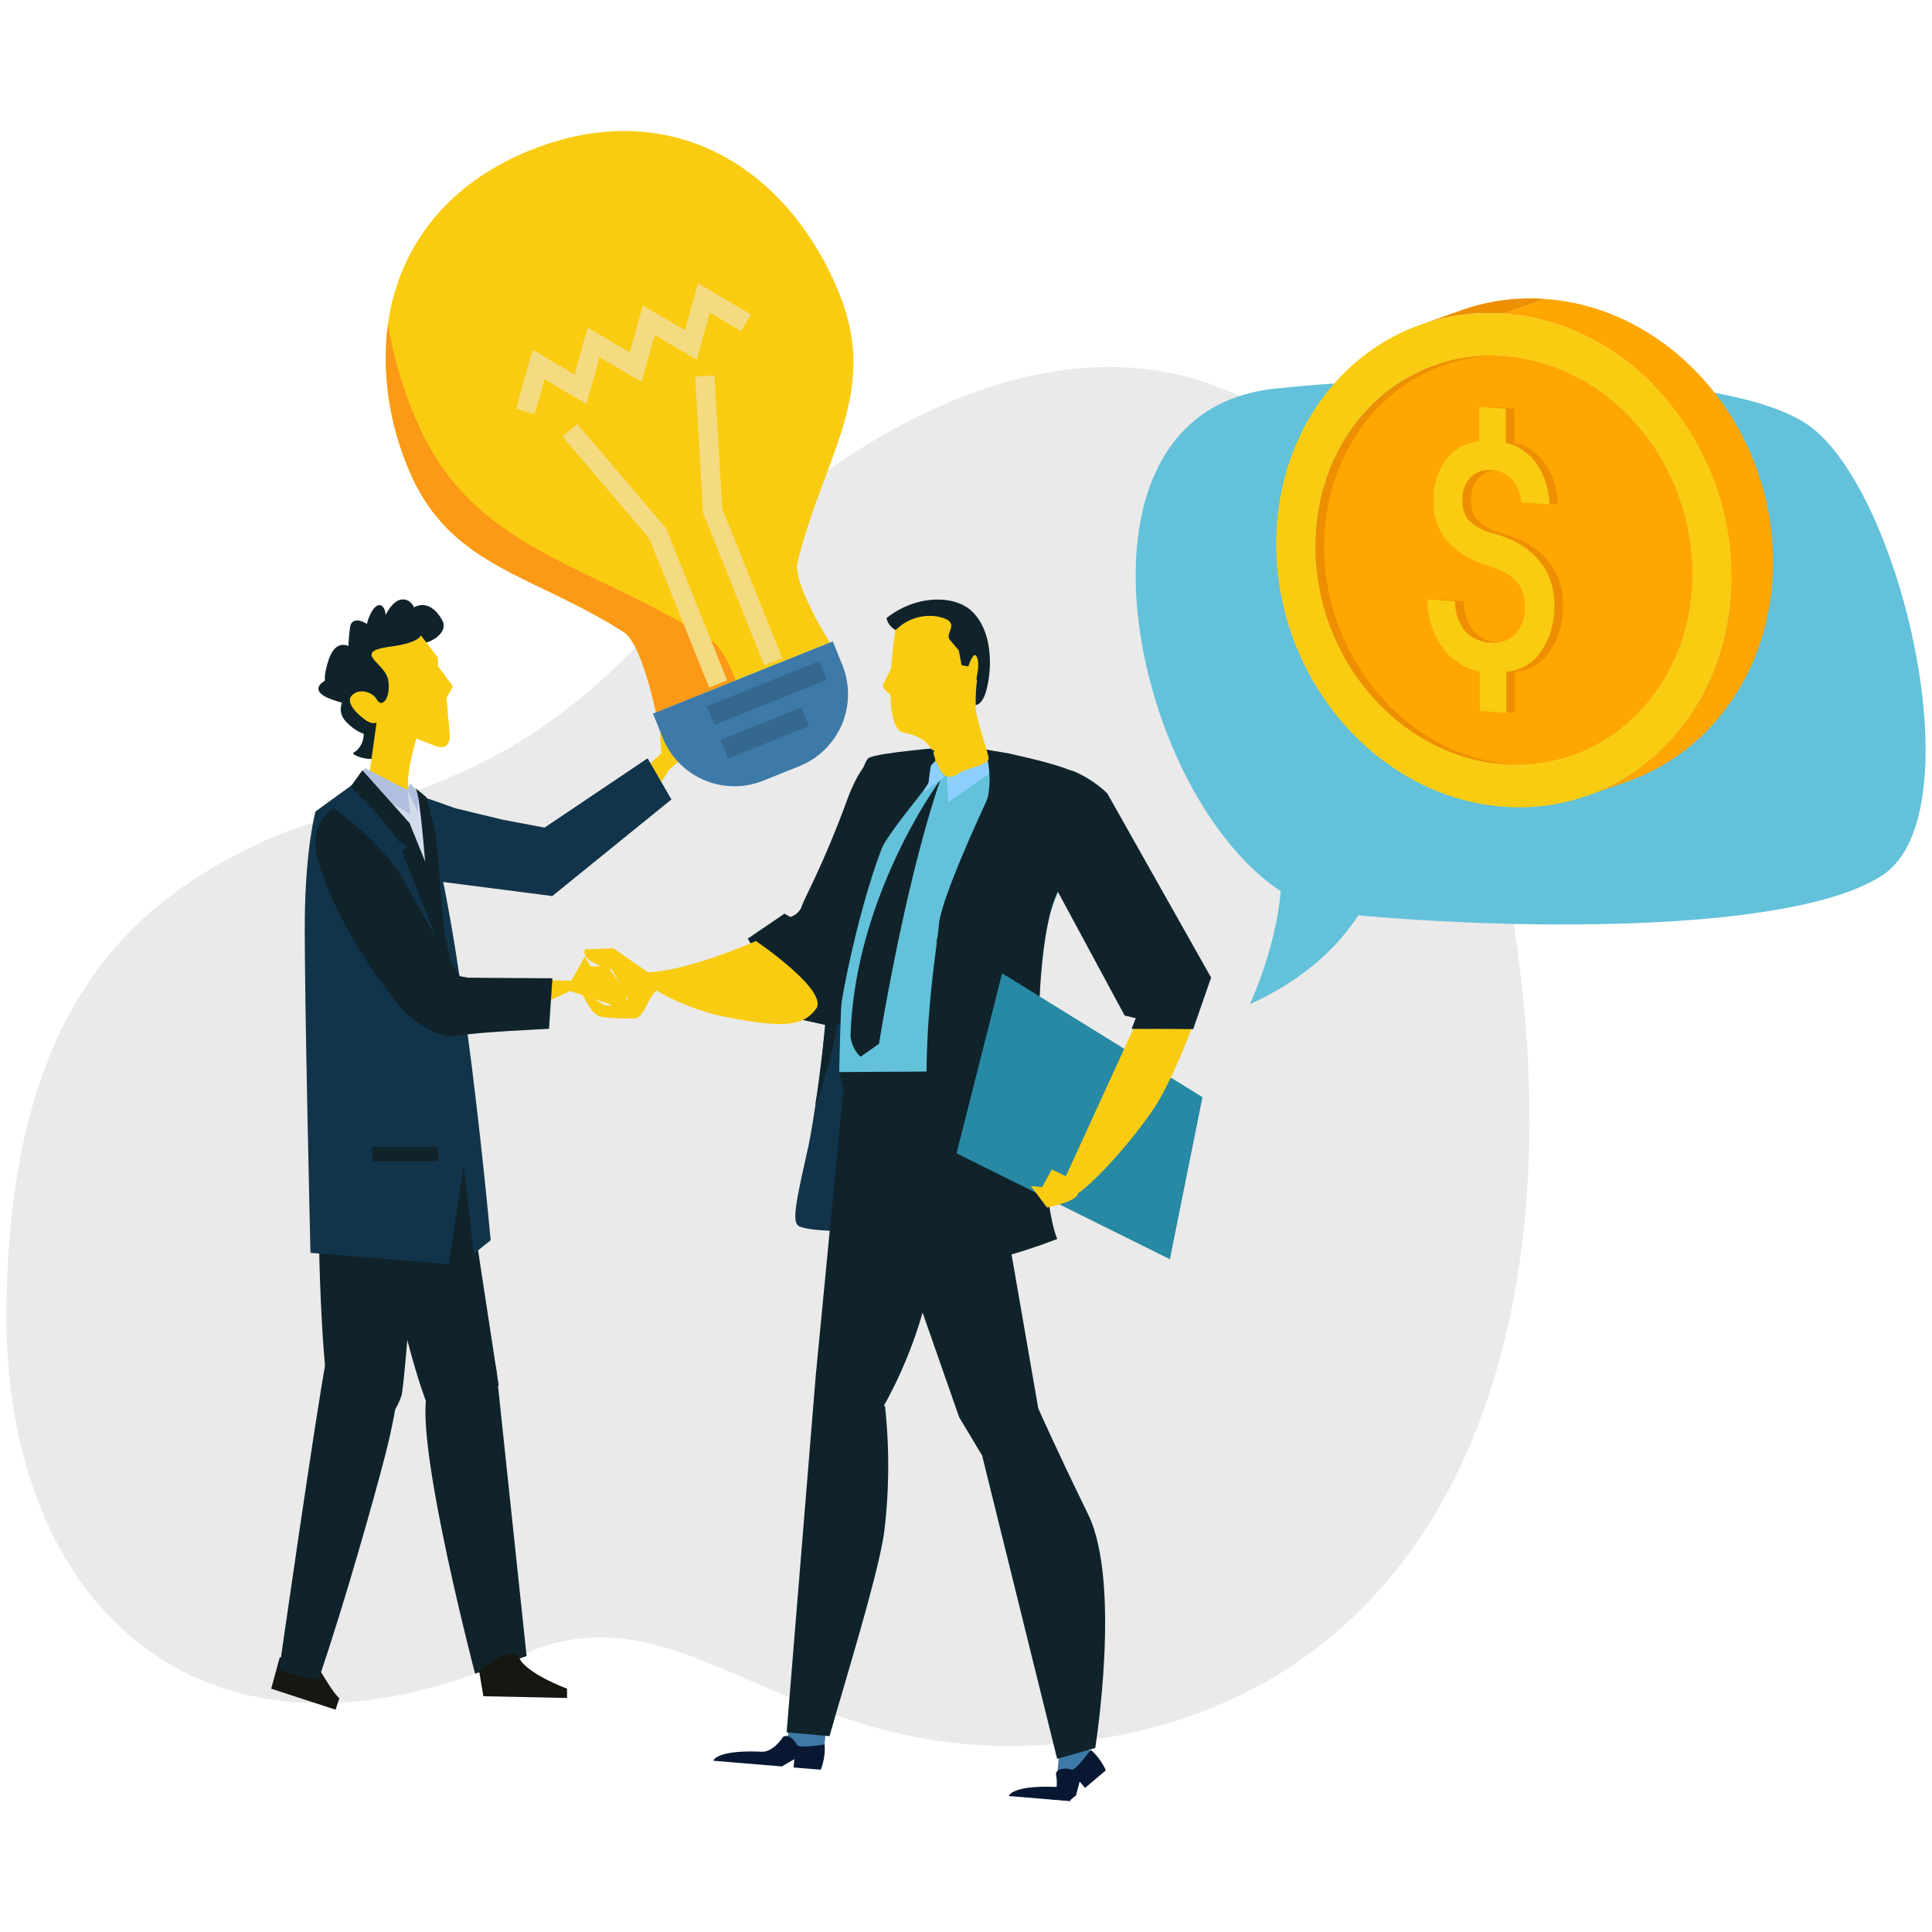 <svg xmlns="http://www.w3.org/2000/svg" viewBox="0 0 300 300"><defs><style>.cls-1{fill:#eaeaea;}.cls-2{fill:#10232b;}.cls-3{fill:#f9cc12;}.cls-4{fill:#12344a;}.cls-5{fill:#161711;}.cls-6{fill:#d1dbea;}.cls-7{fill:#b0bfde;}.cls-8{fill:#63c1da;}.cls-9{fill:#8dcfff;}.cls-10{fill:#3d7aa8;}.cls-11{fill:#081832;}.cls-12{fill:#2789a4;}.cls-13{fill:#ffa601;}.cls-14{fill:#ee8f01;}.cls-15{fill:#fc9916;}.cls-16{fill:none;stroke:#f4da80;stroke-miterlimit:10;stroke-width:3.01px;}.cls-17{fill:#34688f;}</style></defs><g id="_1ST_WAVE" data-name="1ST WAVE"><path class="cls-1" d="M40.74,130.71c15.54-7.25,36.53-6.11,61-33.49C147.55,46,206.66,35.35,228.82,114.88s1.79,146.87-60.06,155.41c-45.4,6.26-61.31-25.2-87.66-13.34C32,279.05.56,249.81,1,203.34S20.08,140.35,40.74,130.71Z"/><path class="cls-2" d="M58.26,100.9s4.72.4,6.2-1.39-2.86-1.22-.91.08,6.32-1,5.15-3.21-3-3.12-4.77-1.84-.32,2,.35.75-2-4.28-4.29,0-1,4.66-.27,1.8-1-4.67-2.39-1.31.72,5,1.24,3.52-3.89-4.67-4.23-1.8-.6,6.31,1.58,6.35S53,96.41,51,102.56s2,4.28,2.18,2.9-7.34,1.19-1.52,3.2,3.63-.44,4.11-1.84-4.89,2.29-2,5.28,5.71,2.42,5.12-.7-3.87-1.49-2.82,1.1a3.32,3.32,0,0,1-1.19,4.4c-.62.27,4,2.18,4.92-.32S62,101.8,58.26,100.9Z"/><path class="cls-3" d="M65.35,98.65,68,102.12l0,1.31,2.33,3.15-1,1.81.49,5.5s.41,3-2.37,1.88l-2.78-1.08s-2.35,7.39-.73,8.71S66.67,126.21,66,127s-2.19.19-3.82,0a25.79,25.79,0,0,0-6.07.29c-.9,0,.34-.5.59-2.35s1.77-12.72,1.77-12.72a1.61,1.61,0,0,1-1.18-.1c-.69-.29-3.78-2.67-2.75-4s3.28-.76,4,.54,2.11-.09,1.77-2.92-6-4.49.47-5.36C65.14,99.8,65.35,98.65,65.35,98.65Z"/><path class="cls-3" d="M89,129.49l14.82-13.55a2.76,2.76,0,0,1,.62,2.27c-1,3-5.14,7.36-7.45,9.86a47.21,47.21,0,0,1-7.2,6.16Z"/><path class="cls-3" d="M103.8,119.59l1.88-1.59a8.35,8.35,0,0,0,1.69-1.9c.78-1.19.33-2.35-.66-3.3a3.67,3.67,0,0,0-1.75-1.06s-1.62.71-1.41,2.16-1.25,4.62-.7,4.85A2.53,2.53,0,0,1,103.8,119.59Z"/><polygon class="cls-3" points="104.26 112.03 106.13 110.02 107.94 108.23 108.17 108.75 107.06 110.2 106.47 113.23 105.73 112.83 104.26 112.03"/><polygon class="cls-3" points="107.7 110.95 109.7 109.9 110.07 110.34 108.28 111.73 106.98 113.77 105.73 112.83 107.7 110.95"/><polygon class="cls-3" points="110.45 111.25 108.8 111.98 107.64 112.32 106.84 113.38 107.58 114.44 108.41 113.27 110.41 111.93 110.45 111.25"/><polygon class="cls-3" points="110.81 113.02 107.66 113.83 107.14 114.62 107.61 115.38 108.89 114.49 110.58 113.54 110.81 113.02"/><path class="cls-3" d="M101.92,119.55a3.29,3.29,0,0,0,.79-2.57s-.46-3.85.11-4.49a6.66,6.66,0,0,0,.91-2.28s.48-.61.69,1a6.16,6.16,0,0,1-.06,1.93,9.51,9.51,0,0,1,1,2.78c-.15,1.4-2.68,3.87-2.68,3.87S101.79,119.68,101.92,119.55Z"/><path class="cls-4" d="M71.22,125.63l6.88,1.66,6.46,1.22,16-10.76,3.7,6.39-18.5,15-21.66-2.79a45.85,45.85,0,0,1-5.06-11.7C57.85,120,69.86,125.44,71.22,125.63Z"/><path class="cls-3" d="M72.69,151.82l18.58.55s-13.77,8.28-18.77,4.1S72.69,151.82,72.69,151.82Z"/><path class="cls-5" d="M52.7,263.68l-.59,1.8-10-3.26,1.34-4.89,6.08,1.76S51.84,263.12,52.7,263.68Z"/><path class="cls-2" d="M56.33,173.48s4.77,31.2,10.15,45C71.23,230.63,77.42,215,77.42,215l-8-52.34L54.3,161.23S53.26,161.59,56.33,173.48Z"/><path class="cls-2" d="M66.21,164l1.43,20.08L65,185.53s-2.14,29.73-2.67,31.23c-3,8.55-10.22,3.23-11.16.33S49,192.91,49.67,177.41l.66-15.5Z"/><path class="cls-2" d="M62.3,211.14s-.06,5.44-2.57,15.15c-1.59,6.15-6.13,22.37-10.19,34.28-.25.73-6.19-1.3-6.19-1.3s5.79-40.42,7.3-48.16C51.11,208.78,58.75,204.52,62.3,211.14Z"/><path class="cls-4" d="M63.88,122.5l-.78.74-5.74-3.31L49,126s-1.58,5.62-1.67,16.86.88,51.68.88,51.68l21.47,1.75L72,180.89l1.57,13.8,2.62-2.1S70.36,127.58,63.88,122.5Z"/><path class="cls-2" d="M74.91,214.27s-1.77.54-7.35.62,6.21,45,6.21,45l8-2.73L77,212.09Z"/><path class="cls-5" d="M74.39,259.45l.67,3.94,4,.08,3.75.08,5.24.11,0-1.44s-6.19-2.29-7.39-4.71S74.39,259.45,74.39,259.45Z"/><polygon class="cls-3" points="97.01 155.48 95.23 156.1 87.93 153.7 90.79 148.56 91.74 150.08 94.29 149.97 97.5 154.46 97.01 155.48"/><polygon class="cls-6" points="60.98 122.92 63.88 122.5 66.85 126.16 67.27 136.89 64.12 131.3 60.28 125.19 60.98 122.92"/><polygon class="cls-7" points="63.3 122.7 63.69 126.37 55.69 121.88 56.62 119.25 63.3 122.7"/><polygon class="cls-7" points="63.69 121.65 63.3 122.7 64.87 126.11 65 123.1 63.69 121.65"/><path class="cls-2" d="M56.27,119.6l7.33,8.21,3.67,9.08,3.66,16.76-8.55-21.47.87-.7-1.39-.88a47.52,47.52,0,0,0-5.07-6.11c-2.27-2.09-2.27-2.44-2.27-2.44Z"/><path class="cls-2" d="M51.78,125.54s-4.33,2.23-2.25,8.68c3.54,11,10.94,20,12.34,21.84s6,5.58,9.5,4.75c2.18-.52,13.88-1.05,13.88-1.05l.53-7.85-13.09-.09-1.28-.24s-4.5-7.14-8.25-14.09S51.78,125.54,51.78,125.54Z"/><path class="cls-2" d="M66.05,134.27s-.85-11.06-1.47-11.73,1.64,1.25,1.64,1.25l.63,2.37.77,2.87,1.57,17.81Z"/><rect class="cls-2" x="57.8" y="178.1" width="10.22" height="2.23"/><path class="cls-4" d="M150.15,118.75l-9.38-1.85A57.34,57.34,0,0,0,131.5,137c-2.43,11.19-4.11,32.69-6.1,41.57s-2.51,11.47-1.12,11.93c5.07,1.7,22.87-.72,32,2.22s-12-.39-9.33-17.51S150.15,118.75,150.15,118.75Z"/><path class="cls-2" d="M143.53,124.46s5.72,3-3,20.16-12.25,14.56-12.25,14.56l-4.75-1.05-7.42-12.38,5.7-3.88.94.53a2.63,2.63,0,0,0,1.72-1.6c.35-1.22,3.24-6.19,7-16.39C137.17,108.77,142.43,123.88,143.53,124.46Z"/><path class="cls-3" d="M117.38,146.12s-10.55,4.68-16.75,4.85c-4.15.11,4,5.41,12.34,7s11.67,1.51,13.74-1.31S117.38,146.12,117.38,146.12Z"/><path class="cls-2" d="M128.14,144.49l-2.71-2.39-1.14-.88a2.87,2.87,0,0,1-1.55,1.18l2.36,1.38,2.47,2.15,2.28,3.88Z"/><path class="cls-8" d="M130.31,166.68l22.44,1.37,11.9-30.4s7.61-18.36-3.94-19.56a165.78,165.78,0,0,0-25.2-.18S131.26,122.34,130.31,166.68Z"/><path class="cls-2" d="M146,121.15s-13.24,17.75-13.93,39.7a5,5,0,0,0,1.55,3.24l2.87-2S140.34,137.73,146,121.15Z"/><polygon class="cls-9" points="147.03 120.65 147.25 124.56 154.86 119.25 154.16 117.73 147.03 120.65"/><polygon class="cls-9" points="145.15 117.98 143.97 118.82 143.57 122.92 146.58 120.7 145.15 117.98"/><path class="cls-3" d="M139.05,102.17a31.72,31.72,0,0,1-1.49,3.23c-.23.46-.55,1-.47,1.21a5.45,5.45,0,0,0,.72.9c.21.19,1,1,1.22-.22A36,36,0,0,0,139.05,102.17Z"/><path class="cls-3" d="M151.4,101.7a1.66,1.66,0,1,1-.13,3.31"/><rect class="cls-10" x="121" y="264.73" width="8.82" height="5.79" transform="translate(-151.66 370.47) rotate(-85.26)"/><rect class="cls-10" x="162.49" y="268.73" width="8.82" height="4.68" transform="translate(-117.06 414.95) rotate(-85.25)"/><path class="cls-11" d="M127.45,274.8l-4.22-.35.11-1.28-1.93,1.12-10.63-.88s.33-1.72,7.49-1.4c1.84.08,3.33-2.31,3.33-2.31s1-.75,2.2,1.29c.32.53,4.25-.11,4.25-.11A9.1,9.1,0,0,1,127.45,274.8Z"/><path class="cls-2" d="M131.13,167.4l-4.46,46.19,9.6,6.4a68.79,68.79,0,0,0,8.95-25.3C147.18,180.25,131.13,167.4,131.13,167.4Z"/><path class="cls-2" d="M130.2,166.47l18.74,53.6L152.5,226l11.65,47.11,5.92-1.68s4.1-25.62-1.1-36.27-7.75-16.47-7.75-16.47l-9.08-52.35Z"/><path class="cls-2" d="M128.81,269.59c2.6-9.19,7.91-26.24,8.55-32.23a85,85,0,0,0,.06-19l-10.75-4.79L122.15,269Z"/><path class="cls-11" d="M163.23,279.39l2.85.23,1-.83.57-2.16.83,1,3.23-2.73a9,9,0,0,0-2.35-3.19s-2.33,3.23-2.93,3.08c-2.3-.58-2.47.64-2.47.64S164.58,278.14,163.23,279.39Z"/><path class="cls-11" d="M166.46,276.41a3.34,3.34,0,0,1-2.3,1.07c-7.17-.32-7.5,1.41-7.5,1.41l9.53.79Z"/><path class="cls-3" d="M101.71,151.75l-6.43-4.49-4.4.14s-.58,1,.85,1.85A11.8,11.8,0,0,0,95,150.5l2.53,4.56s-3,1.44-3.69,1S90.31,154,90.31,154s1.4,3.78,3.22,3.93a34.67,34.67,0,0,0,5.13.2c1.39-.11,2.16-3.94,3.58-4.51S101.71,151.75,101.71,151.75Z"/><path class="cls-2" d="M156.67,117s-10.44,21.27-10.88,26.61-5.15,29.39,2,51.61c1,3.18,16.38-2.83,16.38-2.83-2.77-6.21-5.08-45.35.49-54.71C173.72,122.43,173.7,120.78,156.67,117Z"/><path class="cls-2" d="M153,116.37s1.49,4.91,0,8.67-7.76,21.49-7.76,21.49,6.48-13.22,10.26-15.6-1.56-2.82-1.56-2.82h3.59l1-8.88L156.67,117Z"/><path class="cls-2" d="M147.18,116s-10.72.84-12.25,1.67-5.25,18.25-5.34,21.64-1.81,26.56-2.78,31.07,2.8-7.34,3.76-14,5.31-25.48,9.3-30.34,3.86-6.25,3.86-6.25Z"/><path class="cls-3" d="M139.39,95.6s-2.91,15.88.54,18.06c.16.09,2.72.41,4,1.74s1.12,2.53,1.53,3.08a12.74,12.74,0,0,0,.87,1.61c1.26,1.3,2.49-.13,3.3-.41,1.94-.7,3.9-1.1,3.88-1.93s-2.24-6.93-2-8.12c.57-3.49,4.9-9.65-.9-14.1C148.84,94.23,139.91,94.61,139.39,95.6Z"/><path class="cls-3" d="M139.92,113.41s.52-.23,1.47-.75a8.56,8.56,0,0,1,1.74-.78c2.23-.49,2.16-.28,3.45-.85a35.92,35.92,0,0,0,4.3-2.6s-1,1.56-1.39,2.19a4.62,4.62,0,0,1-2.6,2c-3.83,1.24-3.61,1.54-4.12,1.52A17,17,0,0,0,139.92,113.41Z"/><path class="cls-2" d="M150.85,94.86c-2.77-2.57-8.8-2.43-13.2,1.13a2.82,2.82,0,0,0,1.44,1.85,7.39,7.39,0,0,1,6.45-2.11c4,.79,1.07,2.53,1.93,3.59.72.89,1.41,1.66,1.41,1.66l.43,2.3,1.05.21s.77-2.38,1.24-1.62c.59.92.15,2.71.11,3s-.11.68,0,.77a27.21,27.21,0,0,0-.2,3.81c.5,0,1.17-.59,1.59-2.06C154.07,104.06,154.25,98,150.85,94.86Z"/><path class="cls-3" d="M140,106.8a16.69,16.69,0,0,0-2.08-.59c-.21,0-.7.06-.73.26s.23.71,1.14,1.32C138.58,107.94,138.48,107.44,140,106.8Z"/><path class="cls-2" d="M144.46,116.41l-6.74,7.36,1.28.71-1.87.89s-4.16,12.36-4.62,14.27-2.63,15.48-2.89,18.6,4.25-20.58,6.59-25.32,8.06-10.7,8-11.6a34.67,34.67,0,0,1,.85-4.81"/><polygon class="cls-12" points="186.72 170.37 155.61 151.13 148.53 179.09 181.66 195.53 186.72 170.37"/><path class="cls-3" d="M176.31,159.06l-12,26.19s2.07.83,3.39-.16c3.57-2.69,10-10.27,12.43-14.52a75.88,75.88,0,0,0,5.33-12.21Z"/><path class="cls-3" d="M167.26,185.64c-.71,1.08-4.68,1.87-4.68,1.87l-2.51-3.34,1.76.15,1.49-2.73,3.66,1.76S167.69,185,167.26,185.64Z"/><path class="cls-2" d="M163.23,136.55l11.41,21.15,1.75.39-.65,1.65,9.54.06,2.78-8-16.12-28.6a17,17,0,0,0-5.22-3.44c-2.41-1.07-8.9,8.4-5.49,13.68C162.24,135,163,136.15,163.23,136.55Z"/><path class="cls-2" d="M184.93,154.5s-6.09,2.32-9.3,3.42l.76.17-.65,1.65H179l4.68-.71.42-1.92-1.43-.12Z"/><path class="cls-8" d="M208.13,141.86c24.43,2.49,70,3.46,84.24-6,14.37-9.59,3-59.2-11.4-69.73-14.49-10.35-67.68-7.53-83.3-5.75C158.76,64.89,179.69,139,208.13,141.86Z"/><path class="cls-8" d="M215.22,130.93s-1.06,15.9-21.14,25c0,0,10.4-22.09,1-32.93C189.52,116.48,215.22,130.93,215.22,130.93Z"/><path class="cls-3" d="M231.32,114.39c.91.37,1.85.7,2.8,1l-6.45,2.28,6.38-2.3-6.38,2.3h0c-.95-.28-1.89-.61-2.81-1-.44-.46-.81-.87-1.23-1.4.42.53.79.94,1.23,1.4-11.92-4.85-20.59-17.5-20.62-31.73q0-1.65.15-3.24l6.45-2.28c-.1,1.06-.14,2.14-.14,3.24,0,14.22,8.69,26.87,20.6,31.72h0a4.57,4.57,0,0,1-.9-.15,13.47,13.47,0,0,0-3.29-.17,5.61,5.61,0,0,0-1.3.26,9.23,9.23,0,0,0-1.31.55,7.19,7.19,0,0,1-.89.38,7.19,7.19,0,0,0,.89-.38,9.23,9.23,0,0,1,1.31-.55,5.61,5.61,0,0,1,1.3-.26,10.53,10.53,0,0,1,1.76,0c.81.06,1.31.15,2.42.33l-6.41,2.28,6.41-2.28Z"/><path class="cls-3" d="M234.12,115.37a26,26,0,0,0,2.9.68l-6.45,2.28h0c-1-.18-1.95-.41-2.9-.68l3.22-1.14.85-.3.83-.29.4-.15.78-.27A1.26,1.26,0,0,1,234.12,115.37Zm-5.13,2.5.22-.08.22-.08.23-.08.24-.08.23-.08.25-.09.24-.09.25-.08.25-.09.24-.09.24-.08.25-.09.23-.08.23-.08.22-.08.22-.08-.22.08-.22.08-.23.08-.23.08-.25.09-.24.08-.24.09-.25.09-.25.08-.24.09-.25.09-.23.08-.24.08-.23.08-.22.08-.22.08"/><path class="cls-3" d="M237,116.05a27.2,27.2,0,0,0,3,.38l-6.46,2.27a27.31,27.31,0,0,1-3-.37l3.23-1.14.84-.29.83-.3.41-.14c.11,0,.27-.1.39-.14A3.76,3.76,0,0,1,237,116.05Z"/><path class="cls-3" d="M240,116.43a27.18,27.18,0,0,0,3,0l-6.45,2.28h0a25.1,25.1,0,0,1-3,0C235.51,118,238,116.7,240,116.43Z"/><path class="cls-3" d="M243,116.47l.78,0-6.47,2.28-.76,0,.37-.13,3.27-1.16.43-.15.82-.29.8-.28A6.86,6.86,0,0,1,243,116.47Z"/><path class="cls-3" d="M245.92,116.19h0l-6.44,2.27c-.7.11-1.41.19-2.14.24l6.47-2.28C244.51,116.38,245.22,116.3,245.92,116.19Z"/><path class="cls-3" d="M245.92,116.19a23.72,23.72,0,0,0,2.81-.58l-6.46,2.28a25.72,25.72,0,0,1-2.8.58l6.44-2.27-6.06,2.18,2.23-.8.79-.29.8-.28,2.24-.81Z"/><path class="cls-3" d="M248.73,115.61q1-.26,1.92-.6l-6.45,2.28c-.63.22-1.27.42-1.93.6l3.23-1.14.42-.15.42-.15.42-.15.82-.28.39-.14C248.2,115.8,248.5,115.68,248.73,115.61Z"/><path class="cls-13" d="M250.66,115l-6.45,2.28c10.9-3.85,18.61-14.81,18.59-28.26,0-17.52-13.17-32.63-29.34-33.77L239.91,53c16.17,1.13,29.31,16.25,29.34,33.77C269.27,100.21,261.56,111.17,250.66,115Z"/><path class="cls-13" d="M233.46,55.26c-16.17-1.13-29.25,12.16-29.22,29.68s13.17,32.63,29.33,33.76S262.83,106.55,262.8,89,249.63,56.4,233.46,55.26Z"/><path class="cls-14" d="M234.94,118.7c-16.16-1.13-29.29-16.25-29.33-33.76,0-16.58,11.7-29.36,26.65-29.73-15.6-.41-28,12.64-28,29.73,0,17.51,13.17,32.63,29.33,33.76a24.6,24.6,0,0,0,2.57,0C235.75,118.75,235.35,118.73,234.94,118.7Z"/><path class="cls-13" d="M222.83,56.68l6.46-2.28A26.15,26.15,0,0,1,239.91,53l-6.45,2.27A26.4,26.4,0,0,0,222.83,56.68Z"/><path class="cls-13" d="M252.88,121.29l-6.46,2.28c13.17-4.65,22.47-17.87,22.45-34.11,0-21.15-15.9-39.4-35.42-40.77l6.45-2.27c19.53,1.36,35.38,19.61,35.42,40.76C275.35,103.42,266,116.65,252.88,121.29Z"/><path class="cls-3" d="M233.45,48.69c-19.52-1.36-35.31,14.67-35.28,35.82s15.89,39.4,35.42,40.77,35.31-14.67,35.28-35.82S253,50.06,233.45,48.69Zm.12,70c-16.16-1.13-29.29-16.25-29.33-33.76s13-30.81,29.22-29.68S262.77,71.51,262.8,89s-13.05,30.81-29.23,29.67"/><path class="cls-14" d="M220.62,50.4l6.45-2.28a31.71,31.71,0,0,1,12.83-1.7l-6.45,2.27A31.54,31.54,0,0,0,220.62,50.4Z"/><path class="cls-14" d="M235.15,63.45v5.31A7.85,7.85,0,0,1,239.92,72a11.8,11.8,0,0,1,2,6.32L237.52,78a5.62,5.62,0,0,0-1.36-3.49A4.59,4.59,0,0,0,233,73a4,4,0,0,0-3.33,1.16,5,5,0,0,0-1.25,3.63,5.09,5.09,0,0,0,.22,1.55,4,4,0,0,0,.68,1.32,7.75,7.75,0,0,0,3.93,2.16,21.44,21.44,0,0,1,2.74,1,11.41,11.41,0,0,1,5,4.08,10.7,10.7,0,0,1,1.71,6,12.16,12.16,0,0,1-2.07,7.25,7.09,7.09,0,0,1-5.38,3.16v6.37l-4.11-.29v-6.12a9.55,9.55,0,0,1-5.88-3.81,12.43,12.43,0,0,1-2.2-7.4l4.25.29A7.29,7.29,0,0,0,228.81,98a5.7,5.7,0,0,0,4,1.78,4.58,4.58,0,0,0,3.84-1.33,5.69,5.69,0,0,0,1.43-4.15,8.76,8.76,0,0,0-.17-1.76,5.23,5.23,0,0,0-.5-1.4q-1.08-2-4.46-3.1l-.83-.28a13.78,13.78,0,0,1-6.2-3.87,9.17,9.17,0,0,1-2-6,10.36,10.36,0,0,1,1.88-6.46A7.38,7.38,0,0,1,231,68.42V63.17Z"/><path class="cls-3" d="M233.82,63.45v5.31A7.85,7.85,0,0,1,238.59,72a11.8,11.8,0,0,1,2,6.32L236.19,78a5.57,5.57,0,0,0-1.36-3.49A4.55,4.55,0,0,0,231.66,73a4,4,0,0,0-3.34,1.16,5,5,0,0,0-1.24,3.63,5.43,5.43,0,0,0,.21,1.55,4.14,4.14,0,0,0,.68,1.32,7.8,7.8,0,0,0,3.93,2.16,21.44,21.44,0,0,1,2.74,1,11.41,11.41,0,0,1,5,4.08,10.62,10.62,0,0,1,1.71,6,12.08,12.08,0,0,1-2.06,7.25,7.12,7.12,0,0,1-5.39,3.16l0,6.37-4.12-.29v-6.12a9.53,9.53,0,0,1-5.87-3.81,12.43,12.43,0,0,1-2.21-7.4l4.25.29A7.29,7.29,0,0,0,227.49,98a5.66,5.66,0,0,0,4,1.78,4.61,4.61,0,0,0,3.85-1.33,5.78,5.78,0,0,0,1.43-4.15,8.73,8.73,0,0,0-.18-1.76,5.23,5.23,0,0,0-.5-1.4q-1.08-2-4.46-3.1l-.83-.28a13.68,13.68,0,0,1-6.19-3.87,9.18,9.18,0,0,1-2-6,10.43,10.43,0,0,1,1.88-6.46,7.4,7.4,0,0,1,5.2-2.92V63.17Z"/><path class="cls-3" d="M130.36,45.66c-8-19.79-26.31-31-47.9-22.38S55.39,52.79,63.34,72.58C69.54,88,82.52,89,96.85,98.14c2.83,1.8,5,12.48,5,12.48l27-10.85s-5.82-9.21-5-12.47C127.89,70.8,136.56,61.09,130.36,45.66Z"/><path class="cls-15" d="M110.48,99.49c-19.8-12.6-37.73-14-46.3-35.33a66.82,66.82,0,0,1-3.94-13.79,43.65,43.65,0,0,0,3.1,22.21C69.54,88,82.52,89,96.85,98.14c2.83,1.8,5,12.48,5,12.48l12.38-5C113.17,102.85,111.88,100.38,110.48,99.49Z"/><path class="cls-10" d="M101.4,110.8l1.49,3.72a12,12,0,0,0,15.66,6.69l5.58-2.24a12.06,12.06,0,0,0,6.69-15.66l-1.5-3.72Z"/><polyline class="cls-16" points="81.59 63.9 83.62 56.6 90.14 60.46 92.17 53.16 98.7 57.02 100.74 49.72 107.27 53.58 109.31 46.27 115.85 50.13"/><polyline class="cls-16" points="88.49 66.8 102.09 82.77 111.51 106.2"/><polyline class="cls-16" points="109.44 58.38 110.66 79.33 120.07 102.76"/><rect class="cls-17" x="109.68" y="106.05" width="18.81" height="3.12" transform="translate(-31.53 52.13) rotate(-21.88)"/><rect class="cls-17" x="111.97" y="112.27" width="13.54" height="3.12" transform="translate(-33.88 52.47) rotate(-21.89)"/></g></svg>